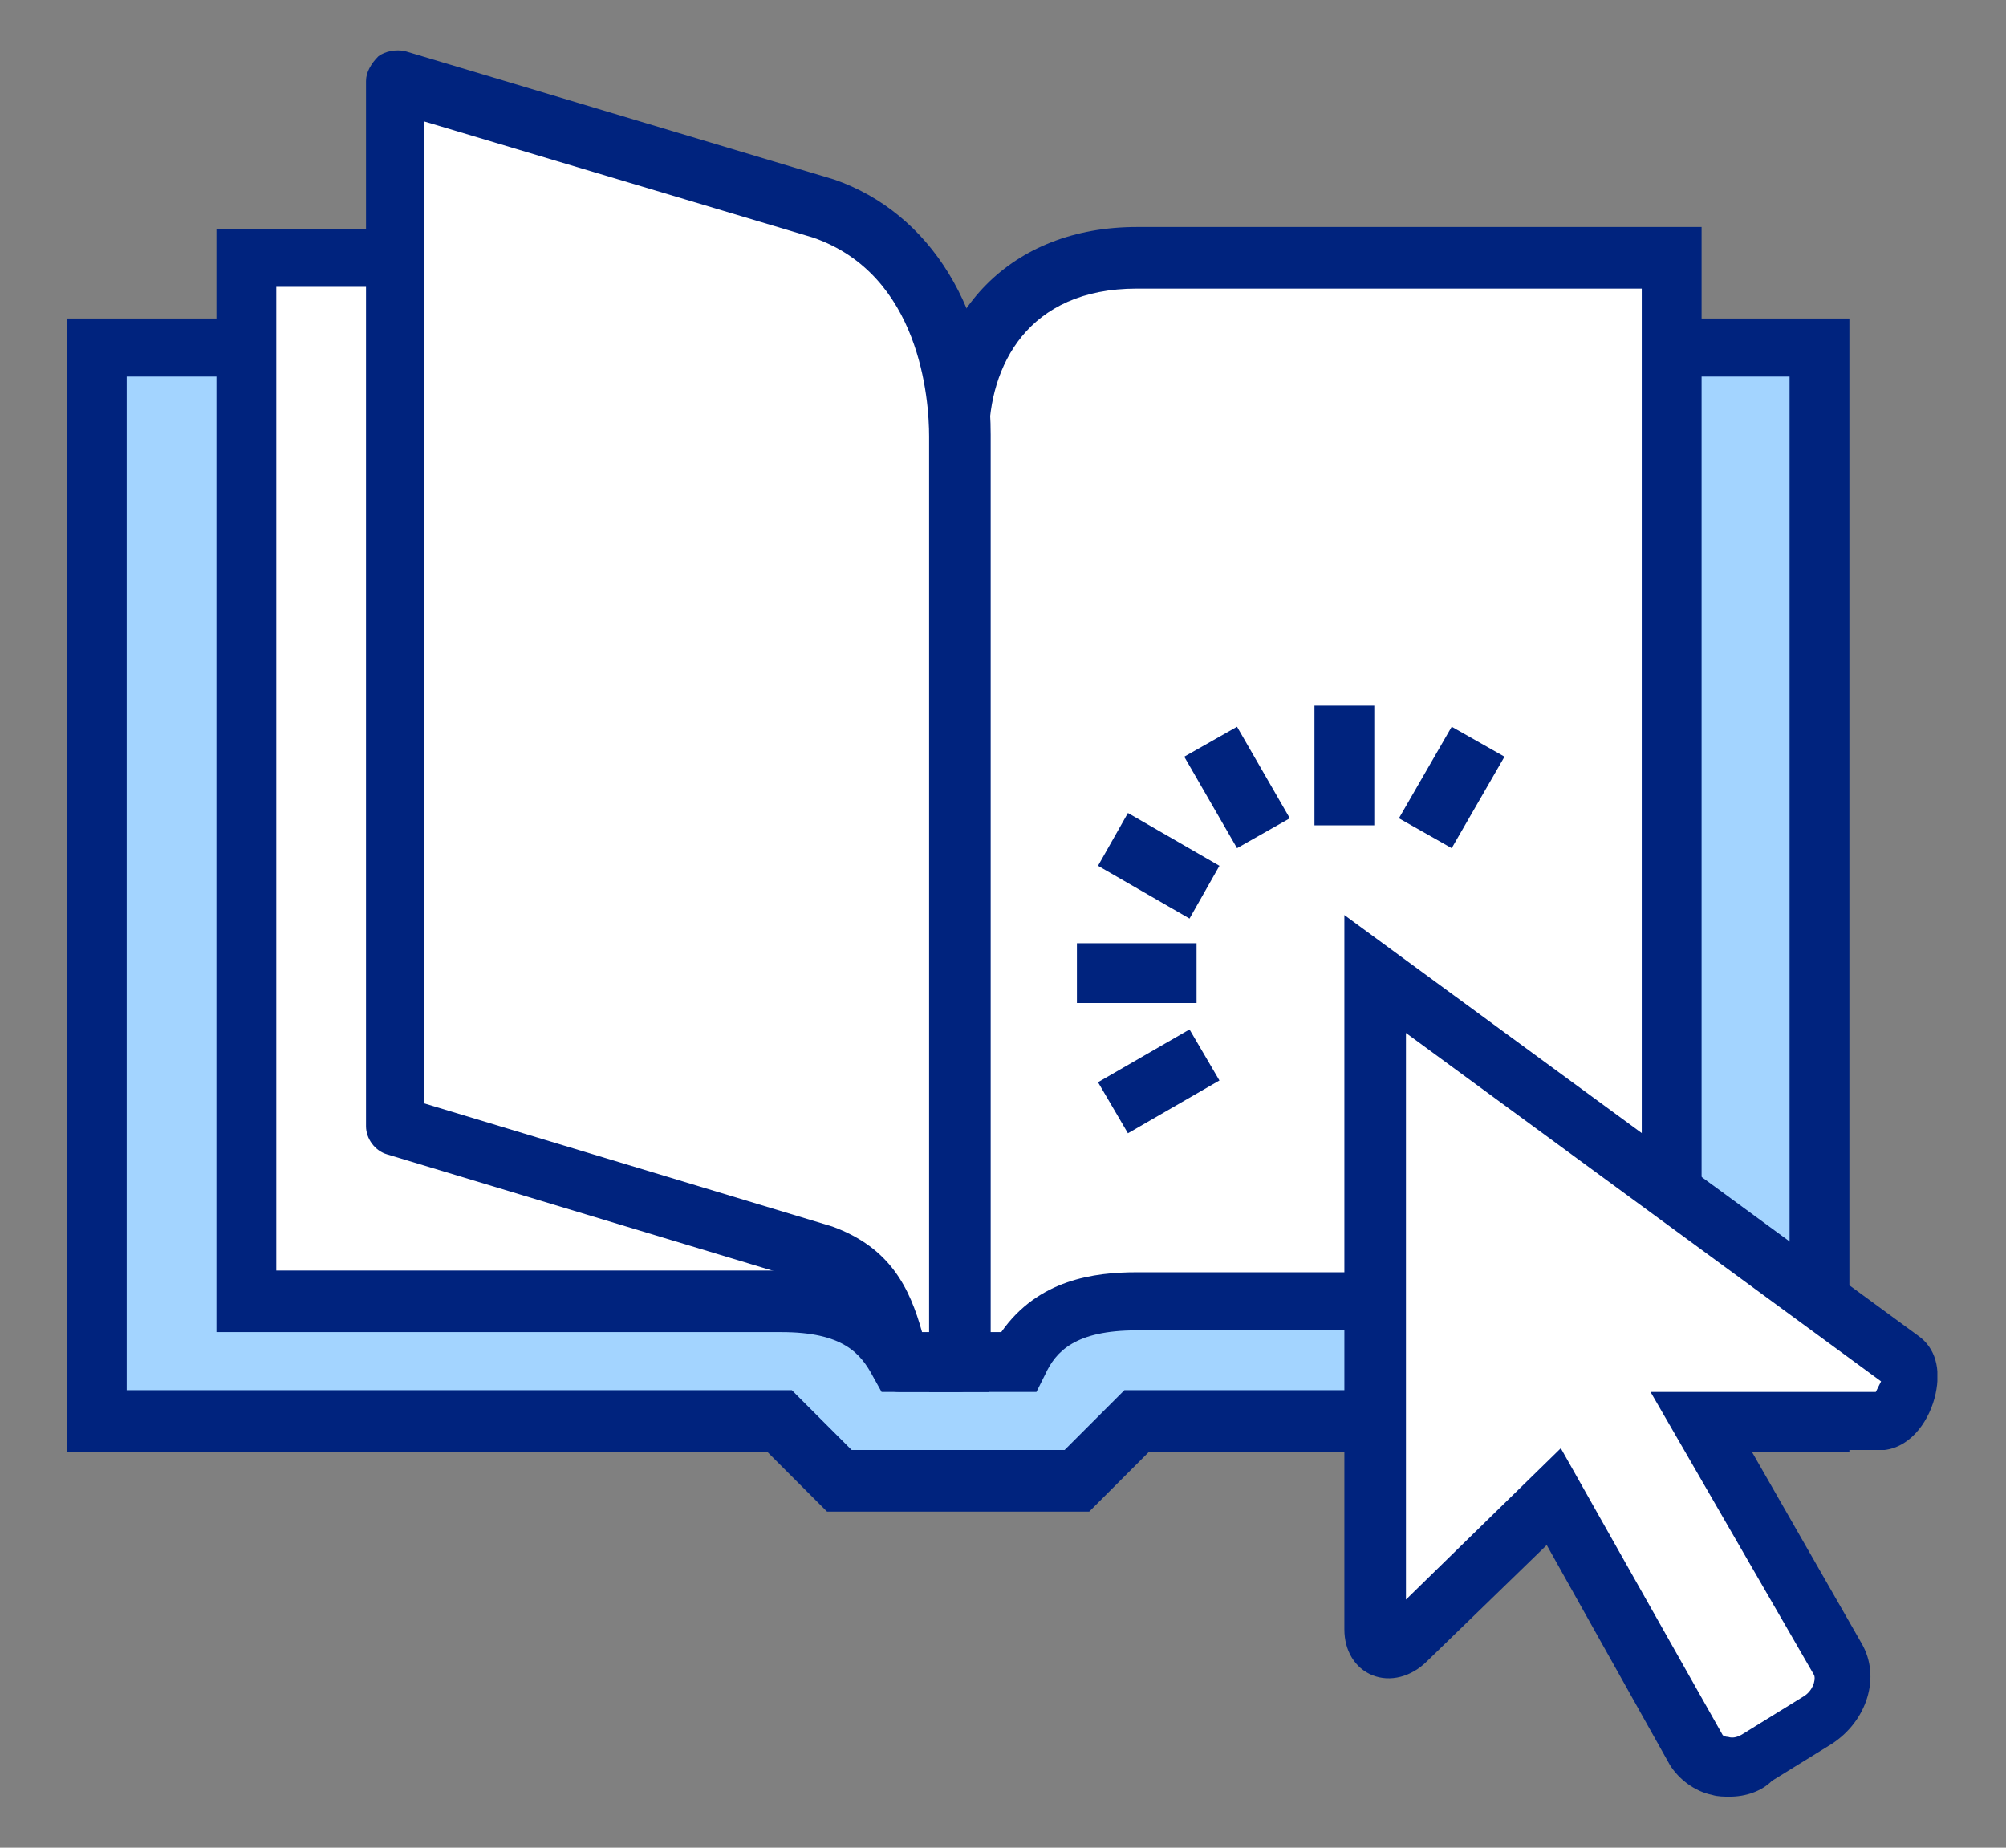 <?xml version="1.0" encoding="utf-8"?>
<!-- Generator: Adobe Illustrator 21.1.0, SVG Export Plug-In . SVG Version: 6.00 Build 0)  -->
<svg version="1.1" id="Capa_1" xmlns="http://www.w3.org/2000/svg" xmlns:xlink="http://www.w3.org/1999/xlink" x="0px" y="0px"
	 width="114px" height="105px" viewBox="0 0 114 105" style="enable-background:new 0 0 114 105;" xml:space="preserve">
<rect x="0" y="0" width="114" height="105" fill="#808080" stroke="none"/>
<style type="text/css">
	.st0{clip-path:url(#SVGID_2_);}
	.st1{clip-path:url(#SVGID_4_);fill:#A3D4FF;}
	.st2{clip-path:url(#SVGID_6_);}
	.st3{clip-path:url(#SVGID_8_);fill:#00237E;}
	.st4{clip-path:url(#SVGID_10_);}
	.st5{clip-path:url(#SVGID_12_);enable-background:new    ;}
	.st6{clip-path:url(#SVGID_14_);}
	.st7{clip-path:url(#SVGID_16_);}
	.st8{clip-path:url(#SVGID_18_);fill:#00237E;}
	.st9{clip-path:url(#SVGID_20_);}
	.st10{clip-path:url(#SVGID_22_);fill:#00237E;}
	.st11{clip-path:url(#SVGID_24_);}
	.st12{clip-path:url(#SVGID_26_);fill:#00237E;}
	.st13{clip-path:url(#SVGID_28_);}
	.st14{clip-path:url(#SVGID_30_);fill:#00237E;}
	.st15{clip-path:url(#SVGID_32_);}
	.st16{clip-path:url(#SVGID_34_);fill:#00237E;}
	.st17{clip-path:url(#SVGID_36_);}
	.st18{clip-path:url(#SVGID_38_);fill:#A3D4FF;}
	.st19{clip-path:url(#SVGID_40_);}
	.st20{clip-path:url(#SVGID_42_);fill:#00237E;}
	.st21{clip-path:url(#SVGID_44_);}
	.st22{clip-path:url(#SVGID_46_);fill:#FFFFFF;}
	.st23{clip-path:url(#SVGID_48_);}
	.st24{clip-path:url(#SVGID_50_);fill:#00237E;}
	.st25{clip-path:url(#SVGID_52_);}
	.st26{clip-path:url(#SVGID_54_);fill:#FFFFFF;}
	.st27{clip-path:url(#SVGID_56_);}
	.st28{clip-path:url(#SVGID_58_);fill:#00237E;}
	.st29{clip-path:url(#SVGID_60_);}
	.st30{clip-path:url(#SVGID_62_);fill:#FFFFFF;}
	.st31{clip-path:url(#SVGID_64_);}
	.st32{clip-path:url(#SVGID_66_);enable-background:new    ;}
	.st33{clip-path:url(#SVGID_68_);}
	.st34{clip-path:url(#SVGID_70_);}
	.st35{clip-path:url(#SVGID_72_);fill:#00237E;}
	.st36{clip-path:url(#SVGID_74_);}
	.st37{clip-path:url(#SVGID_76_);fill:#00237E;}
	.st38{clip-path:url(#SVGID_78_);}
	.st39{clip-path:url(#SVGID_80_);fill:#00237E;}
	.st40{clip-path:url(#SVGID_82_);}
	.st41{clip-path:url(#SVGID_84_);fill:#00237E;}
	.st42{clip-path:url(#SVGID_86_);}
	.st43{clip-path:url(#SVGID_88_);fill:#00237E;}
	.st44{clip-path:url(#SVGID_90_);}
	.st45{clip-path:url(#SVGID_92_);fill:#00237E;}
	.st46{clip-path:url(#SVGID_94_);}
	.st47{clip-path:url(#SVGID_96_);fill:#00237E;}
	.st48{clip-path:url(#SVGID_98_);}
	.st49{clip-path:url(#SVGID_100_);fill:#FFFFFF;}
	.st50{clip-path:url(#SVGID_102_);}
	.st51{clip-path:url(#SVGID_104_);fill:#00237E;}
	.st52{clip-path:url(#SVGID_106_);}
	.st53{clip-path:url(#SVGID_108_);fill:#FFFFFF;}
	.st54{clip-path:url(#SVGID_110_);}
	.st55{clip-path:url(#SVGID_112_);fill:#FFFFFF;}
	.st56{clip-path:url(#SVGID_114_);}
	.st57{clip-path:url(#SVGID_116_);fill:#00237E;}
	.st58{clip-path:url(#SVGID_118_);}
	.st59{clip-path:url(#SVGID_120_);fill:#00237E;}
	.st60{clip-path:url(#SVGID_122_);}
	.st61{clip-path:url(#SVGID_124_);fill:#FFFFFF;}
	.st62{clip-path:url(#SVGID_126_);}
	.st63{clip-path:url(#SVGID_128_);fill:#00237E;}
	.st64{clip-path:url(#SVGID_130_);}
	.st65{clip-path:url(#SVGID_132_);fill:#A3D4FF;}
	.st66{clip-path:url(#SVGID_134_);}
	.st67{clip-path:url(#SVGID_136_);fill:#00237E;}
	.st68{clip-path:url(#SVGID_138_);}
	.st69{clip-path:url(#SVGID_140_);fill:#A3D4FF;}
	.st70{clip-path:url(#SVGID_142_);}
	.st71{clip-path:url(#SVGID_144_);fill:#00237E;}
	.st72{clip-path:url(#SVGID_146_);}
	.st73{clip-path:url(#SVGID_148_);fill:#00237E;}
	.st74{clip-path:url(#SVGID_150_);}
	.st75{clip-path:url(#SVGID_152_);fill:#00237E;}
	.st76{clip-path:url(#SVGID_154_);}
	.st77{clip-path:url(#SVGID_156_);fill:#A3D4FF;}
	.st78{clip-path:url(#SVGID_158_);}
	.st79{clip-path:url(#SVGID_160_);fill:#00237E;}
	.st80{clip-path:url(#SVGID_162_);}
	.st81{clip-path:url(#SVGID_164_);enable-background:new    ;}
	.st82{clip-path:url(#SVGID_166_);}
	.st83{clip-path:url(#SVGID_168_);}
	.st84{clip-path:url(#SVGID_170_);fill:#00237E;}
	.st85{clip-path:url(#SVGID_172_);}
	.st86{clip-path:url(#SVGID_174_);fill:#00237E;}
	.st87{clip-path:url(#SVGID_176_);}
	.st88{clip-path:url(#SVGID_178_);fill:#00237E;}
	.st89{clip-path:url(#SVGID_180_);}
	.st90{clip-path:url(#SVGID_182_);fill:#00237E;}
	.st91{clip-path:url(#SVGID_184_);}
	.st92{clip-path:url(#SVGID_186_);fill:#00237E;}
	.st93{clip-path:url(#SVGID_188_);}
	.st94{clip-path:url(#SVGID_190_);fill:#00237E;}
	.st95{clip-path:url(#SVGID_192_);}
	.st96{clip-path:url(#SVGID_194_);fill:#00237E;}
	.st97{clip-path:url(#SVGID_196_);}
	.st98{clip-path:url(#SVGID_198_);fill:#00237E;}
	.st99{clip-path:url(#SVGID_200_);}
	.st100{clip-path:url(#SVGID_202_);fill:#00237E;}
	.st101{clip-path:url(#SVGID_204_);}
	.st102{clip-path:url(#SVGID_206_);fill:#00237E;}
	.st103{clip-path:url(#SVGID_208_);}
	.st104{clip-path:url(#SVGID_210_);fill:#00237E;}
	.st105{clip-path:url(#SVGID_212_);}
	.st106{clip-path:url(#SVGID_214_);fill:#00237E;}
</style>
<g>
	<g>
		<defs>
			<path id="SVGID_1_" d="M-469.4,12c22.1,0,40.1,17.9,40.1,40.1c0,22.1-17.9,40.1-40.1,40.1c0,0-0.1,0-0.1,0l-1.1-80.1
				C-470.2,12-469.8,12-469.4,12z"/>
		</defs>
		<clipPath id="SVGID_2_">
			<use xlink:href="#SVGID_1_"  style="overflow:visible;"/>
		</clipPath>
		<g class="st0">
			<defs>
				<rect id="SVGID_3_" x="-931" y="-724.9" width="1920" height="3036"/>
			</defs>
			<clipPath id="SVGID_4_">
				<use xlink:href="#SVGID_3_"  style="overflow:visible;"/>
			</clipPath>
		</g>
	</g>
	<g>
		<defs>
			<path id="SVGID_5_" d="M-439.1,51.9h-3.8c0-14.6-11.9-26.5-26.5-26.5v-3.8C-452.7,21.7-439.1,35.2-439.1,51.9"/>
		</defs>
		<clipPath id="SVGID_6_">
			<use xlink:href="#SVGID_5_"  style="overflow:visible;"/>
		</clipPath>
		<g class="st2">
			<defs>
				<rect id="SVGID_7_" x="-931" y="-724.9" width="1920" height="3036"/>
			</defs>
			<clipPath id="SVGID_8_">
				<use xlink:href="#SVGID_7_"  style="overflow:visible;"/>
			</clipPath>
		</g>
	</g>
	<g>
		<defs>
			<rect id="SVGID_9_" x="-528" y="8.1" width="102" height="88.9"/>
		</defs>
		<clipPath id="SVGID_10_">
			<use xlink:href="#SVGID_9_"  style="overflow:visible;"/>
		</clipPath>
		<g class="st4">
			<defs>
				<rect id="SVGID_11_" x="-931" y="-724.9" width="1920" height="3036"/>
			</defs>
			<clipPath id="SVGID_12_">
				<use xlink:href="#SVGID_11_"  style="overflow:visible;"/>
			</clipPath>
		</g>
	</g>
</g>
<g>
	<g>
		<defs>
			<polygon id="SVGID_35_" points="103.4,80.8 64.6,80.8 61.2,84.2 47.7,84.2 44.4,80.8 5.5,80.8 5.5,19.8 103.4,19.8 			"/>
		</defs>
		<clipPath id="SVGID_14_">
			<use xlink:href="#SVGID_35_"  style="overflow:visible;"/>
		</clipPath>
		<g class="st6">
			<defs>
				<rect id="SVGID_37_" x="-1409.2" y="-724.2" width="1920" height="3036"/>
			</defs>
			<clipPath id="SVGID_16_">
				<use xlink:href="#SVGID_37_"  style="overflow:visible;"/>
			</clipPath>
			<rect x="0.5" y="14.8" style="clip-path:url(#SVGID_16_);fill:#A3D4FF;" width="107.9" height="74.4"/>
		</g>
	</g>
	<g>
		<defs>
			<path id="SVGID_39_" d="M7.2,21.4h94.5v57.6H63.9l-3.4,3.4H48.4l-3.4-3.4H7.2V21.4z M3.8,18.1v64.4h39.8l3.4,3.4h14.9l3.4-3.4
				h39.8V18.1H3.8z"/>
		</defs>
		<clipPath id="SVGID_18_">
			<use xlink:href="#SVGID_39_"  style="overflow:visible;"/>
		</clipPath>
		<g style="clip-path:url(#SVGID_18_);">
			<defs>
				<rect id="SVGID_41_" x="-1409.2" y="-724.2" width="1920" height="3036"/>
			</defs>
			<clipPath id="SVGID_20_">
				<use xlink:href="#SVGID_41_"  style="overflow:visible;"/>
			</clipPath>
			<rect x="-1.2" y="13.1" style="clip-path:url(#SVGID_20_);fill:#00237E;" width="111.2" height="77.8"/>
		</g>
	</g>
	<g>
		<defs>
			<path id="SVGID_43_" d="M57.8,77.4h-3.4V24.8c0-5.5,3.3-10.2,10.1-10.2H95V74H64.6C61.3,74,59.1,74.9,57.8,77.4"/>
		</defs>
		<clipPath id="SVGID_22_">
			<use xlink:href="#SVGID_43_"  style="overflow:visible;"/>
		</clipPath>
		<g style="clip-path:url(#SVGID_22_);">
			<defs>
				<rect id="SVGID_45_" x="-1409.2" y="-724.2" width="1920" height="3036"/>
			</defs>
			<clipPath id="SVGID_24_">
				<use xlink:href="#SVGID_45_"  style="overflow:visible;"/>
			</clipPath>
			<rect x="49.5" y="9.7" style="clip-path:url(#SVGID_24_);fill:#FFFFFF;" width="50.5" height="72.7"/>
		</g>
	</g>
	<g>
		<defs>
			<path id="SVGID_47_" d="M56.2,75.7h0.7c2.1-3,5.3-3.4,7.7-3.4h28.7V16.4H64.6c-6.2,0-8.4,4.4-8.4,8.5V75.7z M58.9,79.1h-6.1V24.8
				c0-7.1,4.7-11.9,11.8-11.9h32.1v62.7H64.6c-3.5,0-4.6,1.2-5.2,2.5L58.9,79.1z"/>
		</defs>
		<clipPath id="SVGID_26_">
			<use xlink:href="#SVGID_47_"  style="overflow:visible;"/>
		</clipPath>
		<g style="clip-path:url(#SVGID_26_);">
			<defs>
				<rect id="SVGID_49_" x="-1409.2" y="-724.2" width="1920" height="3036"/>
			</defs>
			<clipPath id="SVGID_28_">
				<use xlink:href="#SVGID_49_"  style="overflow:visible;"/>
			</clipPath>
			<rect x="47.8" y="8" style="clip-path:url(#SVGID_28_);fill:#00237E;" width="53.9" height="76.1"/>
		</g>
	</g>
	<g>
		<defs>
			<path id="SVGID_51_" d="M51.1,77.4h3.4V24.8c0-5.5-3.3-10.2-10.1-10.2H14V74h30.4C47.6,74,49.8,74.9,51.1,77.4"/>
		</defs>
		<clipPath id="SVGID_30_">
			<use xlink:href="#SVGID_51_"  style="overflow:visible;"/>
		</clipPath>
		<g style="clip-path:url(#SVGID_30_);">
			<defs>
				<rect id="SVGID_53_" x="-1409.2" y="-724.2" width="1920" height="3036"/>
			</defs>
			<clipPath id="SVGID_32_">
				<use xlink:href="#SVGID_53_"  style="overflow:visible;"/>
			</clipPath>
			<rect x="9" y="9.7" style="clip-path:url(#SVGID_32_);fill:#FFFFFF;" width="50.5" height="72.7"/>
		</g>
	</g>
	<g>
		<defs>
			<path id="SVGID_55_" d="M52,75.7h0.7V24.8c0-4.1-2.2-8.5-8.4-8.5H15.7v55.9h28.7C46.7,72.3,50,72.7,52,75.7z M56.2,79.1h-6.1
				l-0.5-0.9c-0.7-1.3-1.7-2.5-5.2-2.5H12.3V13h32.1c7.1,0,11.8,4.8,11.8,11.9V79.1z"/>
		</defs>
		<clipPath id="SVGID_34_">
			<use xlink:href="#SVGID_55_"  style="overflow:visible;"/>
		</clipPath>
		<g style="clip-path:url(#SVGID_34_);">
			<defs>
				<rect id="SVGID_57_" x="-1409.2" y="-724.2" width="1920" height="3036"/>
			</defs>
			<clipPath id="SVGID_36_">
				<use xlink:href="#SVGID_57_"  style="overflow:visible;"/>
			</clipPath>
			<rect x="7.3" y="8" style="clip-path:url(#SVGID_36_);fill:#00237E;" width="53.9" height="76.1"/>
		</g>
	</g>
	<g>
		<defs>
			<path id="SVGID_59_" d="M108,77.3l-30-21.9v37.2c0,1.1,0.9,1.5,1.8,0.6l8.4-8.2l8.1,14.4c0.7,1.1,2.3,1.4,3.6,0.5l3.4-2.1
				c1.3-0.8,1.8-2.3,1.1-3.4l-7.8-13.6h10.2C108.1,80.6,109,77.9,108,77.3"/>
		</defs>
		<clipPath id="SVGID_38_">
			<use xlink:href="#SVGID_59_"  style="overflow:visible;"/>
		</clipPath>
		<g style="clip-path:url(#SVGID_38_);">
			<defs>
				<rect id="SVGID_61_" x="-1409.2" y="-724.2" width="1920" height="3036"/>
			</defs>
			<clipPath id="SVGID_40_">
				<use xlink:href="#SVGID_61_"  style="overflow:visible;"/>
			</clipPath>
			<rect x="73.1" y="50.3" style="clip-path:url(#SVGID_40_);fill:#FFFFFF;" width="40.4" height="55.1"/>
		</g>
	</g>
	<g>
		<defs>
			<rect id="SVGID_63_" x="76.4" y="52" width="33.7" height="50.1"/>
		</defs>
		<clipPath id="SVGID_42_">
			<use xlink:href="#SVGID_63_"  style="overflow:visible;"/>
		</clipPath>
		<g style="clip-path:url(#SVGID_42_);">
			<defs>
				<rect id="SVGID_65_" x="-1409.2" y="-724.2" width="1920" height="3036"/>
			</defs>
			<clipPath id="SVGID_44_">
				<use xlink:href="#SVGID_65_"  style="overflow:visible;"/>
			</clipPath>
			<g style="clip-path:url(#SVGID_44_);enable-background:new    ;">
				<g>
					<defs>
						<rect id="SVGID_67_" x="75.8" y="51.8" width="35" height="51"/>
					</defs>
					<clipPath id="SVGID_46_">
						<use xlink:href="#SVGID_67_"  style="overflow:visible;"/>
					</clipPath>
					<g style="clip-path:url(#SVGID_46_);">
						<defs>
							<path id="SVGID_69_" d="M88.7,82.3l9.2,16.3c0,0,0.1,0.1,0.3,0.1c0.3,0.1,0.6,0,0.9-0.2l3.4-2.1c0.5-0.3,0.7-0.9,0.6-1.2
								l-9.3-16.1h12.8c0.1-0.2,0.2-0.4,0.3-0.6l-27-19.8v32.2L88.7,82.3z M98.3,102.1c-0.3,0-0.7,0-1-0.1c-1-0.2-1.9-0.9-2.4-1.7
								l-7-12.5l-6.8,6.6c-0.9,0.9-2.1,1.2-3.1,0.8c-1-0.4-1.6-1.4-1.6-2.6V52L109,75.9c1,0.7,1.3,1.9,1,3.3c-0.3,1.4-1.3,3-2.9,3.2
								l-0.3,0h-7.3l6.3,11c1.1,1.9,0.3,4.4-1.7,5.7l-3.4,2.1C100.1,101.8,99.2,102.1,98.3,102.1z"/>
						</defs>
						<clipPath id="SVGID_48_">
							<use xlink:href="#SVGID_69_"  style="overflow:visible;"/>
						</clipPath>
						<g class="st23">
							<defs>
								<rect id="SVGID_71_" x="75.8" y="51.8" width="35" height="51"/>
							</defs>
							<clipPath id="SVGID_50_">
								<use xlink:href="#SVGID_71_"  style="overflow:visible;"/>
							</clipPath>
							<rect x="71.4" y="47" class="st24" width="43.8" height="60.1"/>
						</g>
					</g>
				</g>
			</g>
		</g>
	</g>
	<g>
		<defs>
			<rect id="SVGID_73_" x="74.7" y="40.1" width="3.4" height="6.8"/>
		</defs>
		<clipPath id="SVGID_52_">
			<use xlink:href="#SVGID_73_"  style="overflow:visible;"/>
		</clipPath>
		<g class="st25">
			<defs>
				<rect id="SVGID_75_" x="-1409.2" y="-724.2" width="1920" height="3036"/>
			</defs>
			<clipPath id="SVGID_54_">
				<use xlink:href="#SVGID_75_"  style="overflow:visible;"/>
			</clipPath>
			<rect x="69.7" y="35.1" style="clip-path:url(#SVGID_54_);fill:#00237E;" width="13.4" height="16.8"/>
		</g>
	</g>
	<g>
		<defs>
			<polygon id="SVGID_77_" points="70.3,48.2 67.3,43 70.3,41.3 73.3,46.5 			"/>
		</defs>
		<clipPath id="SVGID_56_">
			<use xlink:href="#SVGID_77_"  style="overflow:visible;"/>
		</clipPath>
		<g class="st27">
			<defs>
				<rect id="SVGID_79_" x="-1409.2" y="-724.2" width="1920" height="3036"/>
			</defs>
			<clipPath id="SVGID_58_">
				<use xlink:href="#SVGID_79_"  style="overflow:visible;"/>
			</clipPath>
			<rect x="62.3" y="36.3" class="st28" width="15.9" height="16.9"/>
		</g>
	</g>
	<g>
		<defs>
			<polygon id="SVGID_81_" points="67.6,52.2 62.4,49.2 64.1,46.2 69.3,49.2 			"/>
		</defs>
		<clipPath id="SVGID_60_">
			<use xlink:href="#SVGID_81_"  style="overflow:visible;"/>
		</clipPath>
		<g class="st29">
			<defs>
				<rect id="SVGID_83_" x="-1409.2" y="-724.2" width="1920" height="3036"/>
			</defs>
			<clipPath id="SVGID_62_">
				<use xlink:href="#SVGID_83_"  style="overflow:visible;"/>
			</clipPath>
			<rect x="57.4" y="41.2" style="clip-path:url(#SVGID_62_);fill:#00237E;" width="16.9" height="15.9"/>
		</g>
	</g>
	<g>
		<defs>
			<rect id="SVGID_85_" x="61.2" y="53.6" width="6.8" height="3.4"/>
		</defs>
		<clipPath id="SVGID_64_">
			<use xlink:href="#SVGID_85_"  style="overflow:visible;"/>
		</clipPath>
		<g class="st31">
			<defs>
				<rect id="SVGID_87_" x="-1409.2" y="-724.2" width="1920" height="3036"/>
			</defs>
			<clipPath id="SVGID_66_">
				<use xlink:href="#SVGID_87_"  style="overflow:visible;"/>
			</clipPath>
			<rect x="56.2" y="48.6" style="clip-path:url(#SVGID_66_);fill:#00237E;" width="16.8" height="13.4"/>
		</g>
	</g>
	<g>
		<defs>
			<polygon id="SVGID_89_" points="82.5,48.2 79.5,46.5 82.5,41.3 85.5,43 			"/>
		</defs>
		<clipPath id="SVGID_68_">
			<use xlink:href="#SVGID_89_"  style="overflow:visible;"/>
		</clipPath>
		<g class="st33">
			<defs>
				<rect id="SVGID_91_" x="-1409.2" y="-724.2" width="1920" height="3036"/>
			</defs>
			<clipPath id="SVGID_70_">
				<use xlink:href="#SVGID_91_"  style="overflow:visible;"/>
			</clipPath>
			<rect x="74.5" y="36.3" style="clip-path:url(#SVGID_70_);fill:#00237E;" width="15.9" height="16.9"/>
		</g>
	</g>
	<g>
		<defs>
			<polygon id="SVGID_93_" points="64.1,64.4 62.4,61.5 67.6,58.5 69.3,61.4 			"/>
		</defs>
		<clipPath id="SVGID_72_">
			<use xlink:href="#SVGID_93_"  style="overflow:visible;"/>
		</clipPath>
		<g style="clip-path:url(#SVGID_72_);">
			<defs>
				<rect id="SVGID_95_" x="-1409.2" y="-724.2" width="1920" height="3036"/>
			</defs>
			<clipPath id="SVGID_74_">
				<use xlink:href="#SVGID_95_"  style="overflow:visible;"/>
			</clipPath>
			<rect x="57.4" y="53.5" style="clip-path:url(#SVGID_74_);fill:#00237E;" width="16.9" height="15.9"/>
		</g>
	</g>
	<g>
		<defs>
			<path id="SVGID_97_" d="M51.1,77.4h3.4V24.8c0-5.5-2.3-11.1-7.7-12.9L22.4,4.6v59.3l24.4,7.3C49.7,72.4,50.5,74.5,51.1,77.4"/>
		</defs>
		<clipPath id="SVGID_76_">
			<use xlink:href="#SVGID_97_"  style="overflow:visible;"/>
		</clipPath>
		<g style="clip-path:url(#SVGID_76_);">
			<defs>
				<rect id="SVGID_99_" x="-1409.2" y="-724.2" width="1920" height="3036"/>
			</defs>
			<clipPath id="SVGID_78_">
				<use xlink:href="#SVGID_99_"  style="overflow:visible;"/>
			</clipPath>
			<rect x="17.4" y="-0.4" style="clip-path:url(#SVGID_78_);fill:#FFFFFF;" width="42.1" height="82.8"/>
		</g>
	</g>
	<g>
		<defs>
			<path id="SVGID_101_" d="M52.4,75.7h0.4V24.8c0-2.1-0.5-9.2-6.6-11.3L24.1,6.9v55.8l23.2,7C50.6,70.9,51.7,73.2,52.4,75.7
				 M54.5,79.1h-3.4c-0.8,0-1.5-0.6-1.6-1.3c-0.6-2.8-1.2-4.1-3.3-4.9l-24.2-7.3c-0.7-0.2-1.2-0.9-1.2-1.6V4.6c0-0.5,0.3-1,0.7-1.4
				c0.4-0.3,1-0.4,1.5-0.3l24.4,7.3c5.5,1.9,8.9,7.5,8.9,14.5v52.5C56.2,78.3,55.4,79.1,54.5,79.1"/>
		</defs>
		<clipPath id="SVGID_80_">
			<use xlink:href="#SVGID_101_"  style="overflow:visible;"/>
		</clipPath>
		<g style="clip-path:url(#SVGID_80_);">
			<defs>
				<rect id="SVGID_103_" x="-1409.2" y="-724.2" width="1920" height="3036"/>
			</defs>
			<clipPath id="SVGID_82_">
				<use xlink:href="#SVGID_103_"  style="overflow:visible;"/>
			</clipPath>
			<rect x="15.7" y="-2.1" style="clip-path:url(#SVGID_82_);fill:#00237E;" width="45.4" height="86.2"/>
		</g>
	</g>
</g>
<g>
	<g>
		<defs>
			<rect id="SVGID_105_" x="-133.1" y="13.8" width="68.4" height="48.6"/>
		</defs>
		<clipPath id="SVGID_84_">
			<use xlink:href="#SVGID_105_"  style="overflow:visible;"/>
		</clipPath>
		<g style="clip-path:url(#SVGID_84_);">
			<defs>
				<rect id="SVGID_107_" x="-1240.1" y="-724" width="1920" height="3036"/>
			</defs>
			<clipPath id="SVGID_86_">
				<use xlink:href="#SVGID_107_"  style="overflow:visible;"/>
			</clipPath>
		</g>
	</g>
	<g>
		<defs>
			<rect id="SVGID_109_" x="-167.3" y="28.2" width="68.4" height="48.6"/>
		</defs>
		<clipPath id="SVGID_88_">
			<use xlink:href="#SVGID_109_"  style="overflow:visible;"/>
		</clipPath>
		<g style="clip-path:url(#SVGID_88_);">
			<defs>
				<rect id="SVGID_111_" x="-1240.1" y="-724" width="1920" height="3036"/>
			</defs>
			<clipPath id="SVGID_90_">
				<use xlink:href="#SVGID_111_"  style="overflow:visible;"/>
			</clipPath>
		</g>
	</g>
	<g>
		<defs>
			<polygon id="SVGID_113_" points="-134.9,12 -134.9,22.8 -131.3,22.8 -131.3,15.6 -66.5,15.6 -66.5,60.6 -77.3,60.6 -77.3,64.2 
				-62.9,64.2 -62.9,12 			"/>
		</defs>
		<clipPath id="SVGID_92_">
			<use xlink:href="#SVGID_113_"  style="overflow:visible;"/>
		</clipPath>
		<g style="clip-path:url(#SVGID_92_);">
			<defs>
				<rect id="SVGID_115_" x="-1240.1" y="-724" width="1920" height="3036"/>
			</defs>
			<clipPath id="SVGID_94_">
				<use xlink:href="#SVGID_115_"  style="overflow:visible;"/>
			</clipPath>
		</g>
	</g>
	<g>
		<defs>
			<polygon id="SVGID_117_" points="-169.1,26.4 -169.1,78.6 -154.7,78.6 -154.7,75 -165.5,75 -165.5,30 -100.7,30 -100.7,37.2 
				-97.1,37.2 -97.1,26.4 			"/>
		</defs>
		<clipPath id="SVGID_96_">
			<use xlink:href="#SVGID_117_"  style="overflow:visible;"/>
		</clipPath>
		<g style="clip-path:url(#SVGID_96_);">
			<defs>
				<rect id="SVGID_119_" x="-1240.1" y="-724" width="1920" height="3036"/>
			</defs>
			<clipPath id="SVGID_98_">
				<use xlink:href="#SVGID_119_"  style="overflow:visible;"/>
			</clipPath>
		</g>
	</g>
	<g>
		<defs>
			<rect id="SVGID_121_" x="-149.3" y="42.6" width="66.6" height="48.6"/>
		</defs>
		<clipPath id="SVGID_100_">
			<use xlink:href="#SVGID_121_"  style="overflow:visible;"/>
		</clipPath>
		<g style="clip-path:url(#SVGID_100_);">
			<defs>
				<rect id="SVGID_123_" x="-1240.1" y="-724" width="1920" height="3036"/>
			</defs>
			<clipPath id="SVGID_102_">
				<use xlink:href="#SVGID_123_"  style="overflow:visible;"/>
			</clipPath>
		</g>
	</g>
	<g>
		<defs>
			<path id="SVGID_125_" d="M-147.5,89.4h63v-45h-63V89.4z M-151.1,93h70.2V40.8h-70.2V93z"/>
		</defs>
		<clipPath id="SVGID_104_">
			<use xlink:href="#SVGID_125_"  style="overflow:visible;"/>
		</clipPath>
		<g style="clip-path:url(#SVGID_104_);">
			<defs>
				<rect id="SVGID_127_" x="-1240.1" y="-724" width="1920" height="3036"/>
			</defs>
			<clipPath id="SVGID_106_">
				<use xlink:href="#SVGID_127_"  style="overflow:visible;"/>
			</clipPath>
		</g>
	</g>
	<g>
		<defs>
			<path id="SVGID_129_" d="M-93.5,57c0,3-2.4,5.4-5.4,5.4c-3,0-5.4-2.4-5.4-5.4s2.4-5.4,5.4-5.4C-95.9,51.6-93.5,54-93.5,57"/>
		</defs>
		<clipPath id="SVGID_108_">
			<use xlink:href="#SVGID_129_"  style="overflow:visible;"/>
		</clipPath>
		<g style="clip-path:url(#SVGID_108_);">
			<defs>
				<rect id="SVGID_131_" x="-1240.1" y="-724" width="1920" height="3036"/>
			</defs>
			<clipPath id="SVGID_110_">
				<use xlink:href="#SVGID_131_"  style="overflow:visible;"/>
			</clipPath>
		</g>
	</g>
	<g>
		<defs>
			<path id="SVGID_133_" d="M-98.9,53.4c-2,0-3.6,1.6-3.6,3.6s1.6,3.6,3.6,3.6c2,0,3.6-1.6,3.6-3.6S-96.9,53.4-98.9,53.4
				 M-98.9,64.2c-4,0-7.2-3.2-7.2-7.2s3.2-7.2,7.2-7.2c4,0,7.2,3.2,7.2,7.2S-94.9,64.2-98.9,64.2"/>
		</defs>
		<clipPath id="SVGID_112_">
			<use xlink:href="#SVGID_133_"  style="overflow:visible;"/>
		</clipPath>
		<g style="clip-path:url(#SVGID_112_);">
			<defs>
				<rect id="SVGID_135_" x="-1240.1" y="-724" width="1920" height="3036"/>
			</defs>
			<clipPath id="SVGID_114_">
				<use xlink:href="#SVGID_135_"  style="overflow:visible;"/>
			</clipPath>
		</g>
	</g>
	<g>
		<defs>
			<polygon id="SVGID_137_" points="-106.1,69.6 -112.4,75.9 -125.9,62.4 -149.3,85.8 -149.3,91.2 -84.5,91.2 			"/>
		</defs>
		<clipPath id="SVGID_116_">
			<use xlink:href="#SVGID_137_"  style="overflow:visible;"/>
		</clipPath>
		<g style="clip-path:url(#SVGID_116_);">
			<defs>
				<rect id="SVGID_139_" x="-1240.1" y="-724" width="1920" height="3036"/>
			</defs>
			<clipPath id="SVGID_118_">
				<use xlink:href="#SVGID_139_"  style="overflow:visible;"/>
			</clipPath>
		</g>
	</g>
	<g>
		<defs>
			<path id="SVGID_141_" d="M-147.5,86.5l21.6-21.6l18.5,18.5l2.5-2.5l-5-5l3.8-3.8l17.3,17.3h-58.7V86.5z M-151.1,85.1V93h70.9
				l-25.9-25.9l-6.3,6.3l-13.5-13.5L-151.1,85.1z"/>
		</defs>
		<clipPath id="SVGID_120_">
			<use xlink:href="#SVGID_141_"  style="overflow:visible;"/>
		</clipPath>
		<g style="clip-path:url(#SVGID_120_);">
			<defs>
				<rect id="SVGID_143_" x="-1240.1" y="-724" width="1920" height="3036"/>
			</defs>
			<clipPath id="SVGID_122_">
				<use xlink:href="#SVGID_143_"  style="overflow:visible;"/>
			</clipPath>
		</g>
	</g>
</g>
<g>
	<g>
		<defs>
			<rect id="SVGID_145_" x="-325.2" y="41.9" width="70.5" height="3.5"/>
		</defs>
		<clipPath id="SVGID_124_">
			<use xlink:href="#SVGID_145_"  style="overflow:visible;"/>
		</clipPath>
		<g style="clip-path:url(#SVGID_124_);">
			<defs>
				<rect id="SVGID_147_" x="-1079" y="-725.3" width="1920" height="3036"/>
			</defs>
			<clipPath id="SVGID_126_">
				<use xlink:href="#SVGID_147_"  style="overflow:visible;"/>
			</clipPath>
		</g>
	</g>
	<g>
		<defs>
			<rect id="SVGID_149_" x="-304.1" y="24.3" width="28.2" height="3.5"/>
		</defs>
		<clipPath id="SVGID_128_">
			<use xlink:href="#SVGID_149_"  style="overflow:visible;"/>
		</clipPath>
		<g style="clip-path:url(#SVGID_128_);">
			<defs>
				<rect id="SVGID_151_" x="-1079" y="-725.3" width="1920" height="3036"/>
			</defs>
			<clipPath id="SVGID_130_">
				<use xlink:href="#SVGID_151_"  style="overflow:visible;"/>
			</clipPath>
		</g>
	</g>
	<g>
		<defs>
			<rect id="SVGID_153_" x="-323.4" y="45.6" width="67.4" height="40.4"/>
		</defs>
		<clipPath id="SVGID_132_">
			<use xlink:href="#SVGID_153_"  style="overflow:visible;"/>
		</clipPath>
		<g style="clip-path:url(#SVGID_132_);">
			<defs>
				<rect id="SVGID_155_" x="-1079" y="-725.3" width="1920" height="3036"/>
			</defs>
			<clipPath id="SVGID_134_">
				<use xlink:href="#SVGID_155_"  style="overflow:visible;"/>
			</clipPath>
		</g>
	</g>
	<g>
		<defs>
			<path id="SVGID_157_" d="M-258.3,89.5h-63.4c-2.9,0-5.3-2.4-5.3-5.3V29.6c0-2.9,2.4-5.3,5.3-5.3h7v3.5h-7c-1,0-1.8,0.8-1.8,1.8
				v54.6c0,1,0.8,1.8,1.8,1.8h63.4c1,0,1.8-0.8,1.8-1.8V29.6c0-1-0.8-1.8-1.8-1.8h-7v-3.5h7c2.9,0,5.3,2.4,5.3,5.3v54.6
				C-253,87.1-255.4,89.5-258.3,89.5z"/>
		</defs>
		<clipPath id="SVGID_136_">
			<use xlink:href="#SVGID_157_"  style="overflow:visible;"/>
		</clipPath>
		<g style="clip-path:url(#SVGID_136_);">
			<defs>
				<rect id="SVGID_159_" x="-1079" y="-725.3" width="1920" height="3036"/>
			</defs>
			<clipPath id="SVGID_138_">
				<use xlink:href="#SVGID_159_"  style="overflow:visible;"/>
			</clipPath>
		</g>
	</g>
	<g>
		<defs>
			<rect id="SVGID_161_" x="-327" y="15.5" width="74" height="74"/>
		</defs>
		<clipPath id="SVGID_140_">
			<use xlink:href="#SVGID_161_"  style="overflow:visible;"/>
		</clipPath>
		<g style="clip-path:url(#SVGID_140_);">
			<defs>
				<rect id="SVGID_163_" x="-1079" y="-725.3" width="1920" height="3036"/>
			</defs>
			<clipPath id="SVGID_142_">
				<use xlink:href="#SVGID_163_"  style="overflow:visible;"/>
			</clipPath>
		</g>
	</g>
</g>
</svg>

